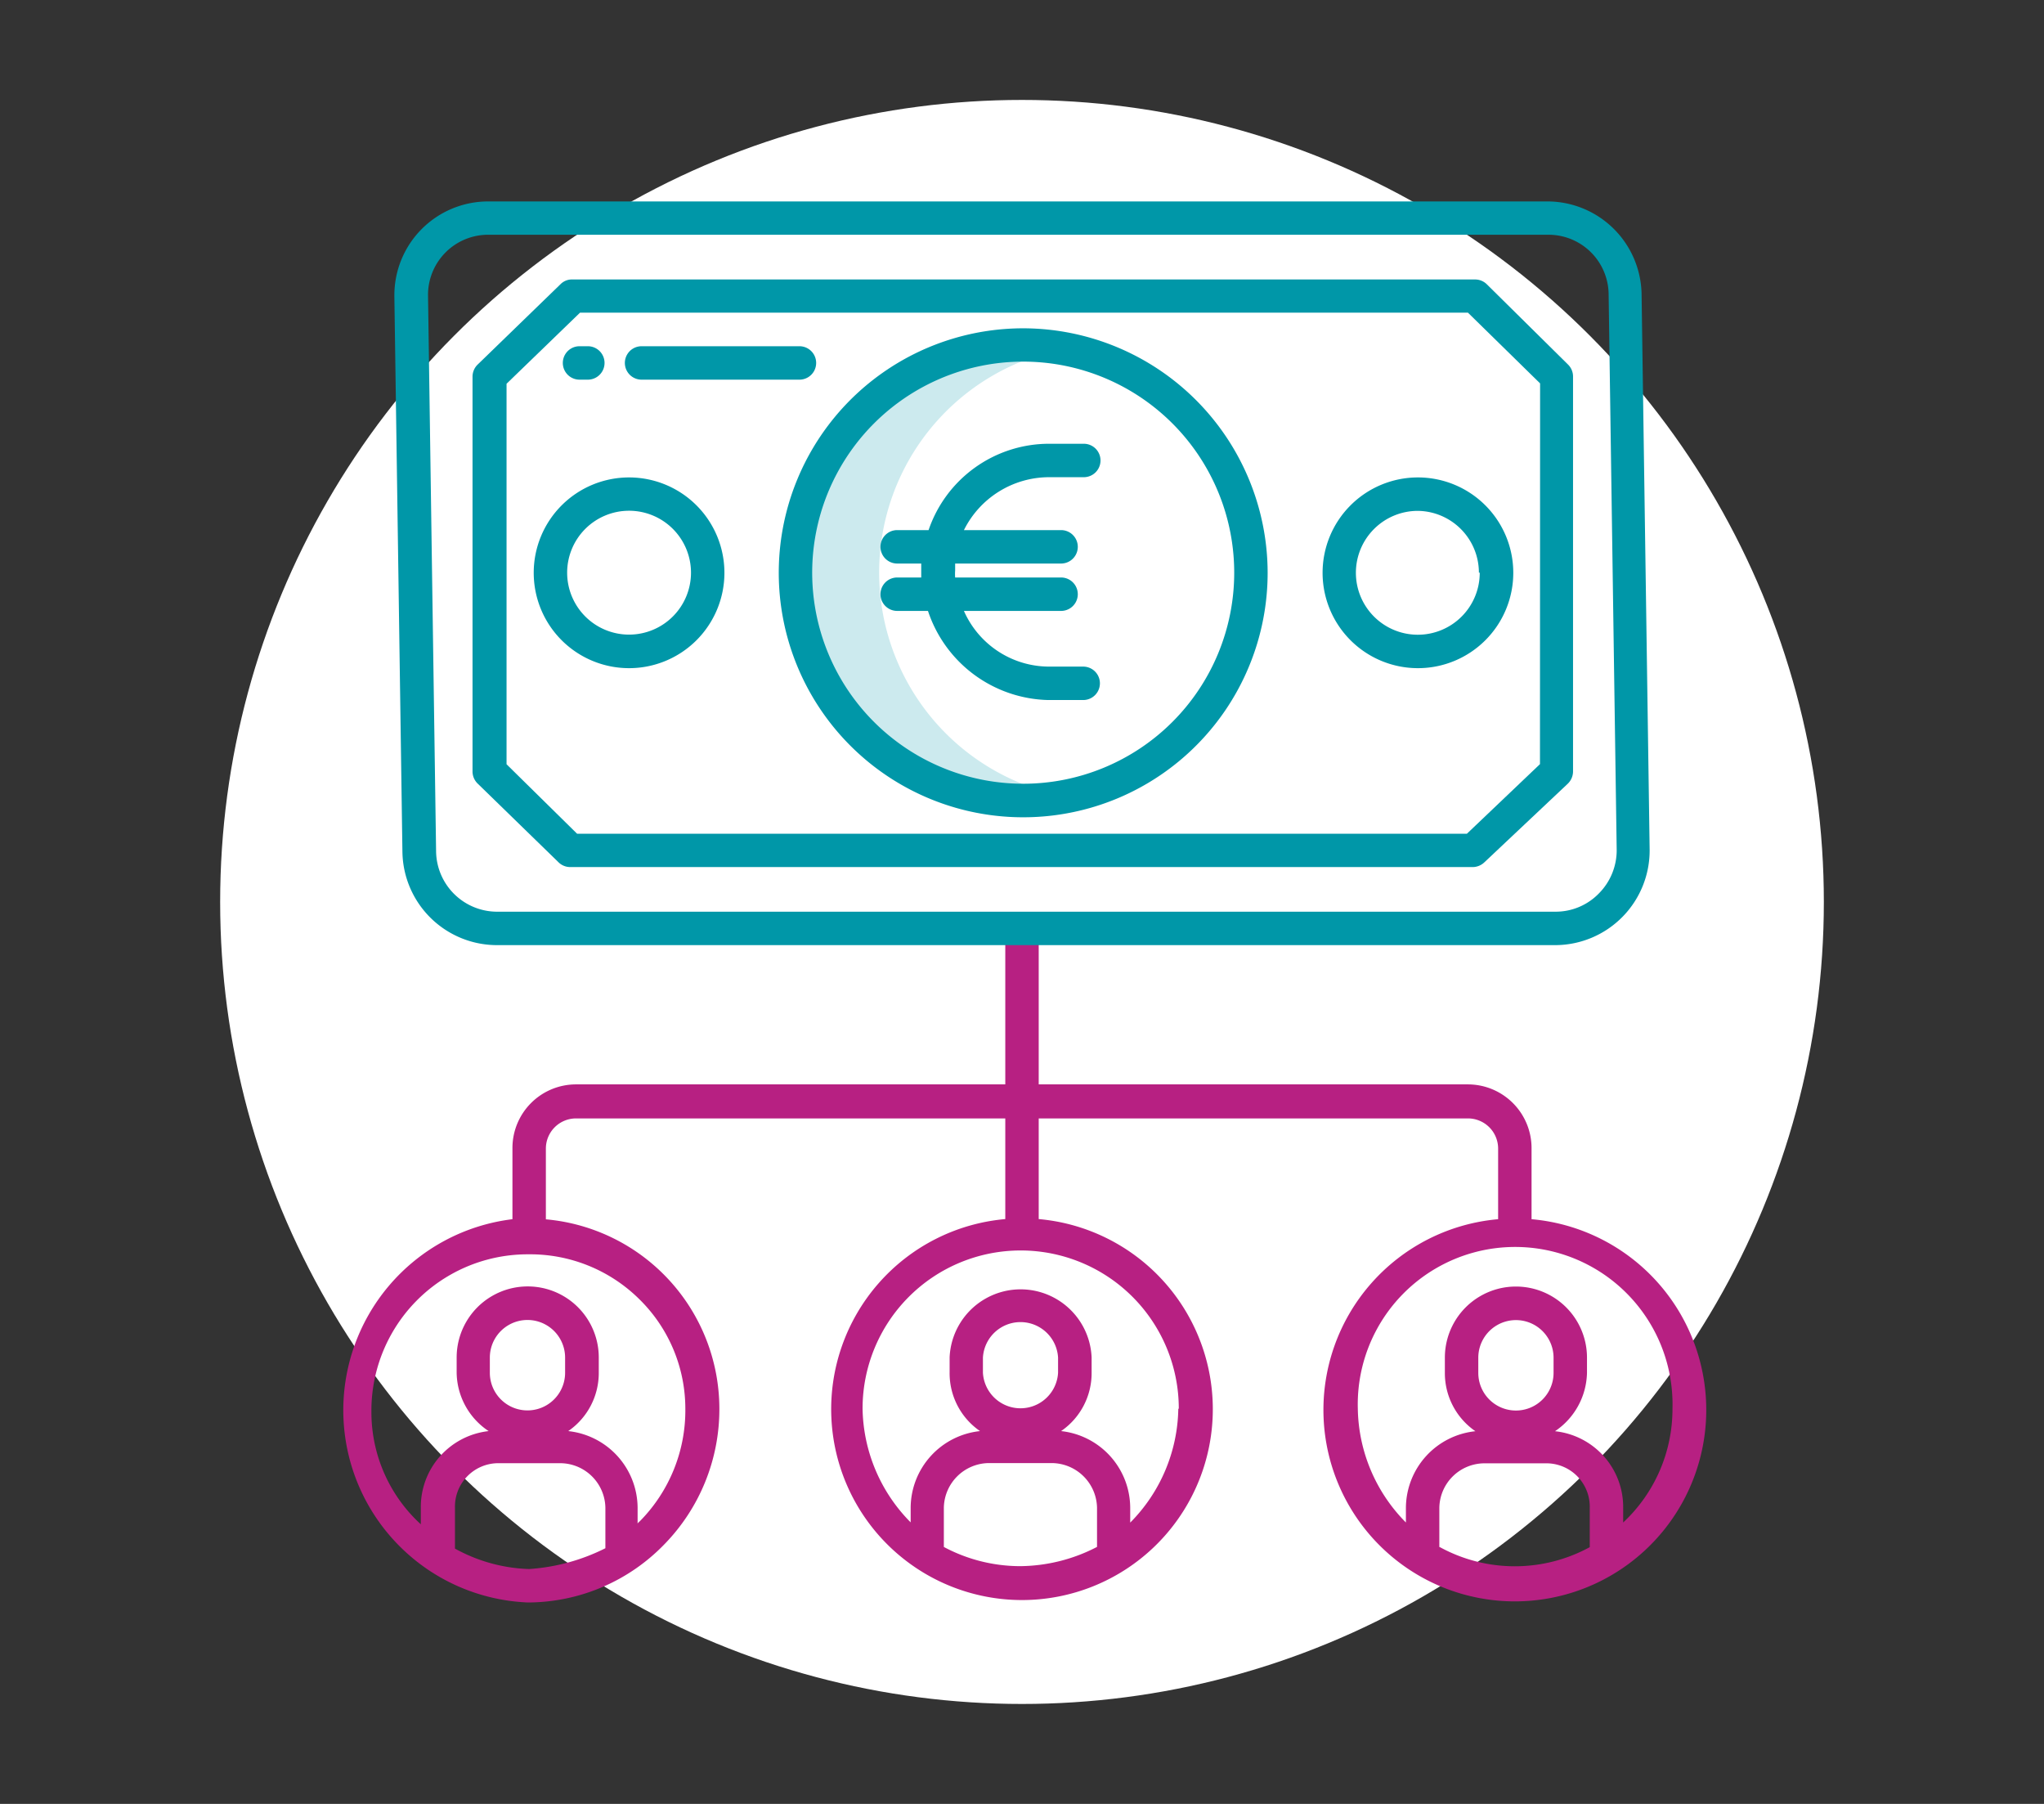 <svg xmlns="http://www.w3.org/2000/svg" viewBox="0 0 170 150"><rect x="0" y="0" width="170" height="150" fill="#333333" stroke="none"/><defs><style>.cls-1{fill:#fff;}.cls-2{fill:#cceaee;}.cls-3{fill:#b72082;}.cls-4{fill:#0097a8;}</style></defs><g id="Ronds_blancs" data-name="Ronds blancs"><circle class="cls-1" cx="85" cy="75" r="66.69"/></g><g id="Pictos"><path class="cls-2" d="M73.12,47.62A18.94,18.94,0,0,1,88.58,29a18.93,18.93,0,1,0,0,37.21A18.93,18.93,0,0,1,73.12,47.62Z"/><path class="cls-3" d="M127.38,101.32V95.5a5.3,5.3,0,0,0-5.27-5.33H86.39V78.35a1.39,1.39,0,0,0-2.78,0V90.17H47.92a5.29,5.29,0,0,0-5.3,5.29v5.92a16,16,0,0,0,1.29,31.87H44a15.85,15.85,0,0,0,11.21-4.79,16.08,16.08,0,0,0,4.62-11.35A15.83,15.83,0,0,0,45.4,101.39V95.5A2.51,2.51,0,0,1,47.88,93H83.61v8.37a15.87,15.87,0,1,0,2.78,0V93h35.69a2.51,2.51,0,0,1,2.52,2.51v5.87a15.92,15.92,0,1,0,2.78,0ZM44,130.47h0a13.58,13.58,0,0,1-6.16-1.7v-3.4a3.61,3.61,0,0,1,3.51-3.7h5.3a3.77,3.77,0,0,1,3.7,3.7v3.37A16.55,16.55,0,0,1,44,130.47ZM47,114.15a3.13,3.13,0,0,1-6.26,0v-1.26a3.13,3.13,0,0,1,6.26,0Zm10,3a13.12,13.12,0,0,1-3.77,9.33c-.08.08-.2.16-.2.23v-1.35A6.45,6.45,0,0,0,47.26,119a5.86,5.86,0,0,0,2.54-4.86v-1.26a5.91,5.91,0,0,0-11.82,0v1.26A5.92,5.92,0,0,0,40.64,119,6.34,6.34,0,0,0,35,125.37v1.38a12.63,12.63,0,0,1-4.11-9.33,13,13,0,0,1,13-13.12h.08A12.9,12.9,0,0,1,53.14,108,12.76,12.76,0,0,1,57,117.16Zm21.5,11.48v-3.27a3.78,3.78,0,0,1,3.71-3.7h5.31a3.79,3.79,0,0,1,3.72,3.7v3.27a14.08,14.08,0,0,1-6.37,1.6A13.5,13.5,0,0,1,78.51,128.64ZM88,114.15a3.13,3.13,0,0,1-6.25,0v-1.26a3.13,3.13,0,0,1,6.25,0Zm10,3a13.74,13.74,0,0,1-4,9.46v-1.23A6.44,6.44,0,0,0,88.25,119a5.84,5.84,0,0,0,2.54-4.86v-1.26a5.91,5.91,0,0,0-11.81,0v1.26A5.83,5.83,0,0,0,81.51,119a6.44,6.44,0,0,0-5.77,6.36v1.23a13.73,13.73,0,0,1-4-9.46,13.15,13.15,0,0,1,26.3,0Zm21.71,11.5v-3.27a3.76,3.76,0,0,1,3.7-3.7h5.3a3.61,3.61,0,0,1,3.51,3.7v3.27A13,13,0,0,1,119.74,128.64Zm9.5-14.49a3.13,3.13,0,0,1-6.26,0v-1.26a3.13,3.13,0,0,1,6.26,0ZM135,126.6v-1.23a6.34,6.34,0,0,0-5.67-6.36,6,6,0,0,0,2.66-4.86v-1.26a5.91,5.91,0,0,0-11.82,0v1.26a5.86,5.86,0,0,0,2.54,4.86,6.44,6.44,0,0,0-5.78,6.36v1.23a13.73,13.73,0,0,1-4-9.46,13.09,13.09,0,1,1,26.17,0A12.89,12.89,0,0,1,135,126.6Z"/><path class="cls-4" d="M128.73,16.75H40.6a7.8,7.8,0,0,0-7.8,7.8v.11l.67,46.2a7.87,7.87,0,0,0,7.8,7.73H129.4a7.87,7.87,0,0,0,7.8-8v0l-.67-46.16A7.84,7.84,0,0,0,128.73,16.75ZM133,74.27a5,5,0,0,1-3.58,1.54H41.27a5.08,5.08,0,0,1-5-5l-.67-46.17a5,5,0,0,1,5-5.12h88.19a5,5,0,0,1,5,4.95l.67,46.17A5.08,5.08,0,0,1,133,74.27Z"/><path class="cls-4" d="M123.64,23.62a1.39,1.39,0,0,0-1-.38h-75a1.33,1.33,0,0,0-1,.37l-6.93,6.72a1.41,1.41,0,0,0-.41,1V64.14a1.41,1.41,0,0,0,.41,1l6.72,6.54a1.39,1.39,0,0,0,1,.42h75.08a1.43,1.43,0,0,0,.95-.4l6.93-6.53a1.43,1.43,0,0,0,.44-1V31.32a1.39,1.39,0,0,0-.41-1Zm4.44,39.92L122,69.33H48l-5.87-5.78V31.91L48.24,26h73.85l6,5.88Z"/><path class="cls-4" d="M85.11,27.3a20.33,20.33,0,1,0,20.32,20.33h0A20.36,20.36,0,0,0,85.11,27.3Zm0,37.87a17.55,17.55,0,1,1,17.54-17.55A17.55,17.55,0,0,1,85.11,65.17Z"/><path class="cls-4" d="M52.33,39.7a7.93,7.93,0,1,0,7.92,7.93h0A7.93,7.93,0,0,0,52.33,39.7Zm0,13.07a5.15,5.15,0,1,1,5.14-5.15A5.15,5.15,0,0,1,52.33,52.77Z"/><path class="cls-4" d="M110,47.62a7.93,7.93,0,1,0,7.92-7.92A7.93,7.93,0,0,0,110,47.62Zm13.07,0a5.15,5.15,0,1,1-5.15-5.14A5.14,5.14,0,0,1,123,47.62Z"/><path class="cls-4" d="M48.2,31.57h.69a1.39,1.39,0,0,0,0-2.78H48.2a1.39,1.39,0,0,0,0,2.78Z"/><path class="cls-4" d="M53.36,31.57H66.49a1.39,1.39,0,1,0,0-2.78H53.36a1.39,1.39,0,0,0,0,2.78Z"/><path class="cls-4" d="M87.23,39.68h2.91a1.39,1.39,0,1,0,0-2.78H87.23a10.59,10.59,0,0,0-10,7.18H74.62a1.39,1.39,0,0,0,0,2.78h2c0,.23,0,.39,0,.58s0,.58,0,.58h-2a1.39,1.39,0,0,0,0,2.78h2.56a10.8,10.8,0,0,0,10,7.41h2.91a1.39,1.39,0,1,0,0-2.78H87.23a7.75,7.75,0,0,1-7.06-4.63h8.08a1.39,1.39,0,1,0,0-2.78H79.44a3.75,3.75,0,0,1,0-.58c0-.19,0-.35,0-.58h8.81a1.39,1.39,0,0,0,0-2.78H80.17a7.92,7.92,0,0,1,7.06-4.4Z"/></g></svg>
